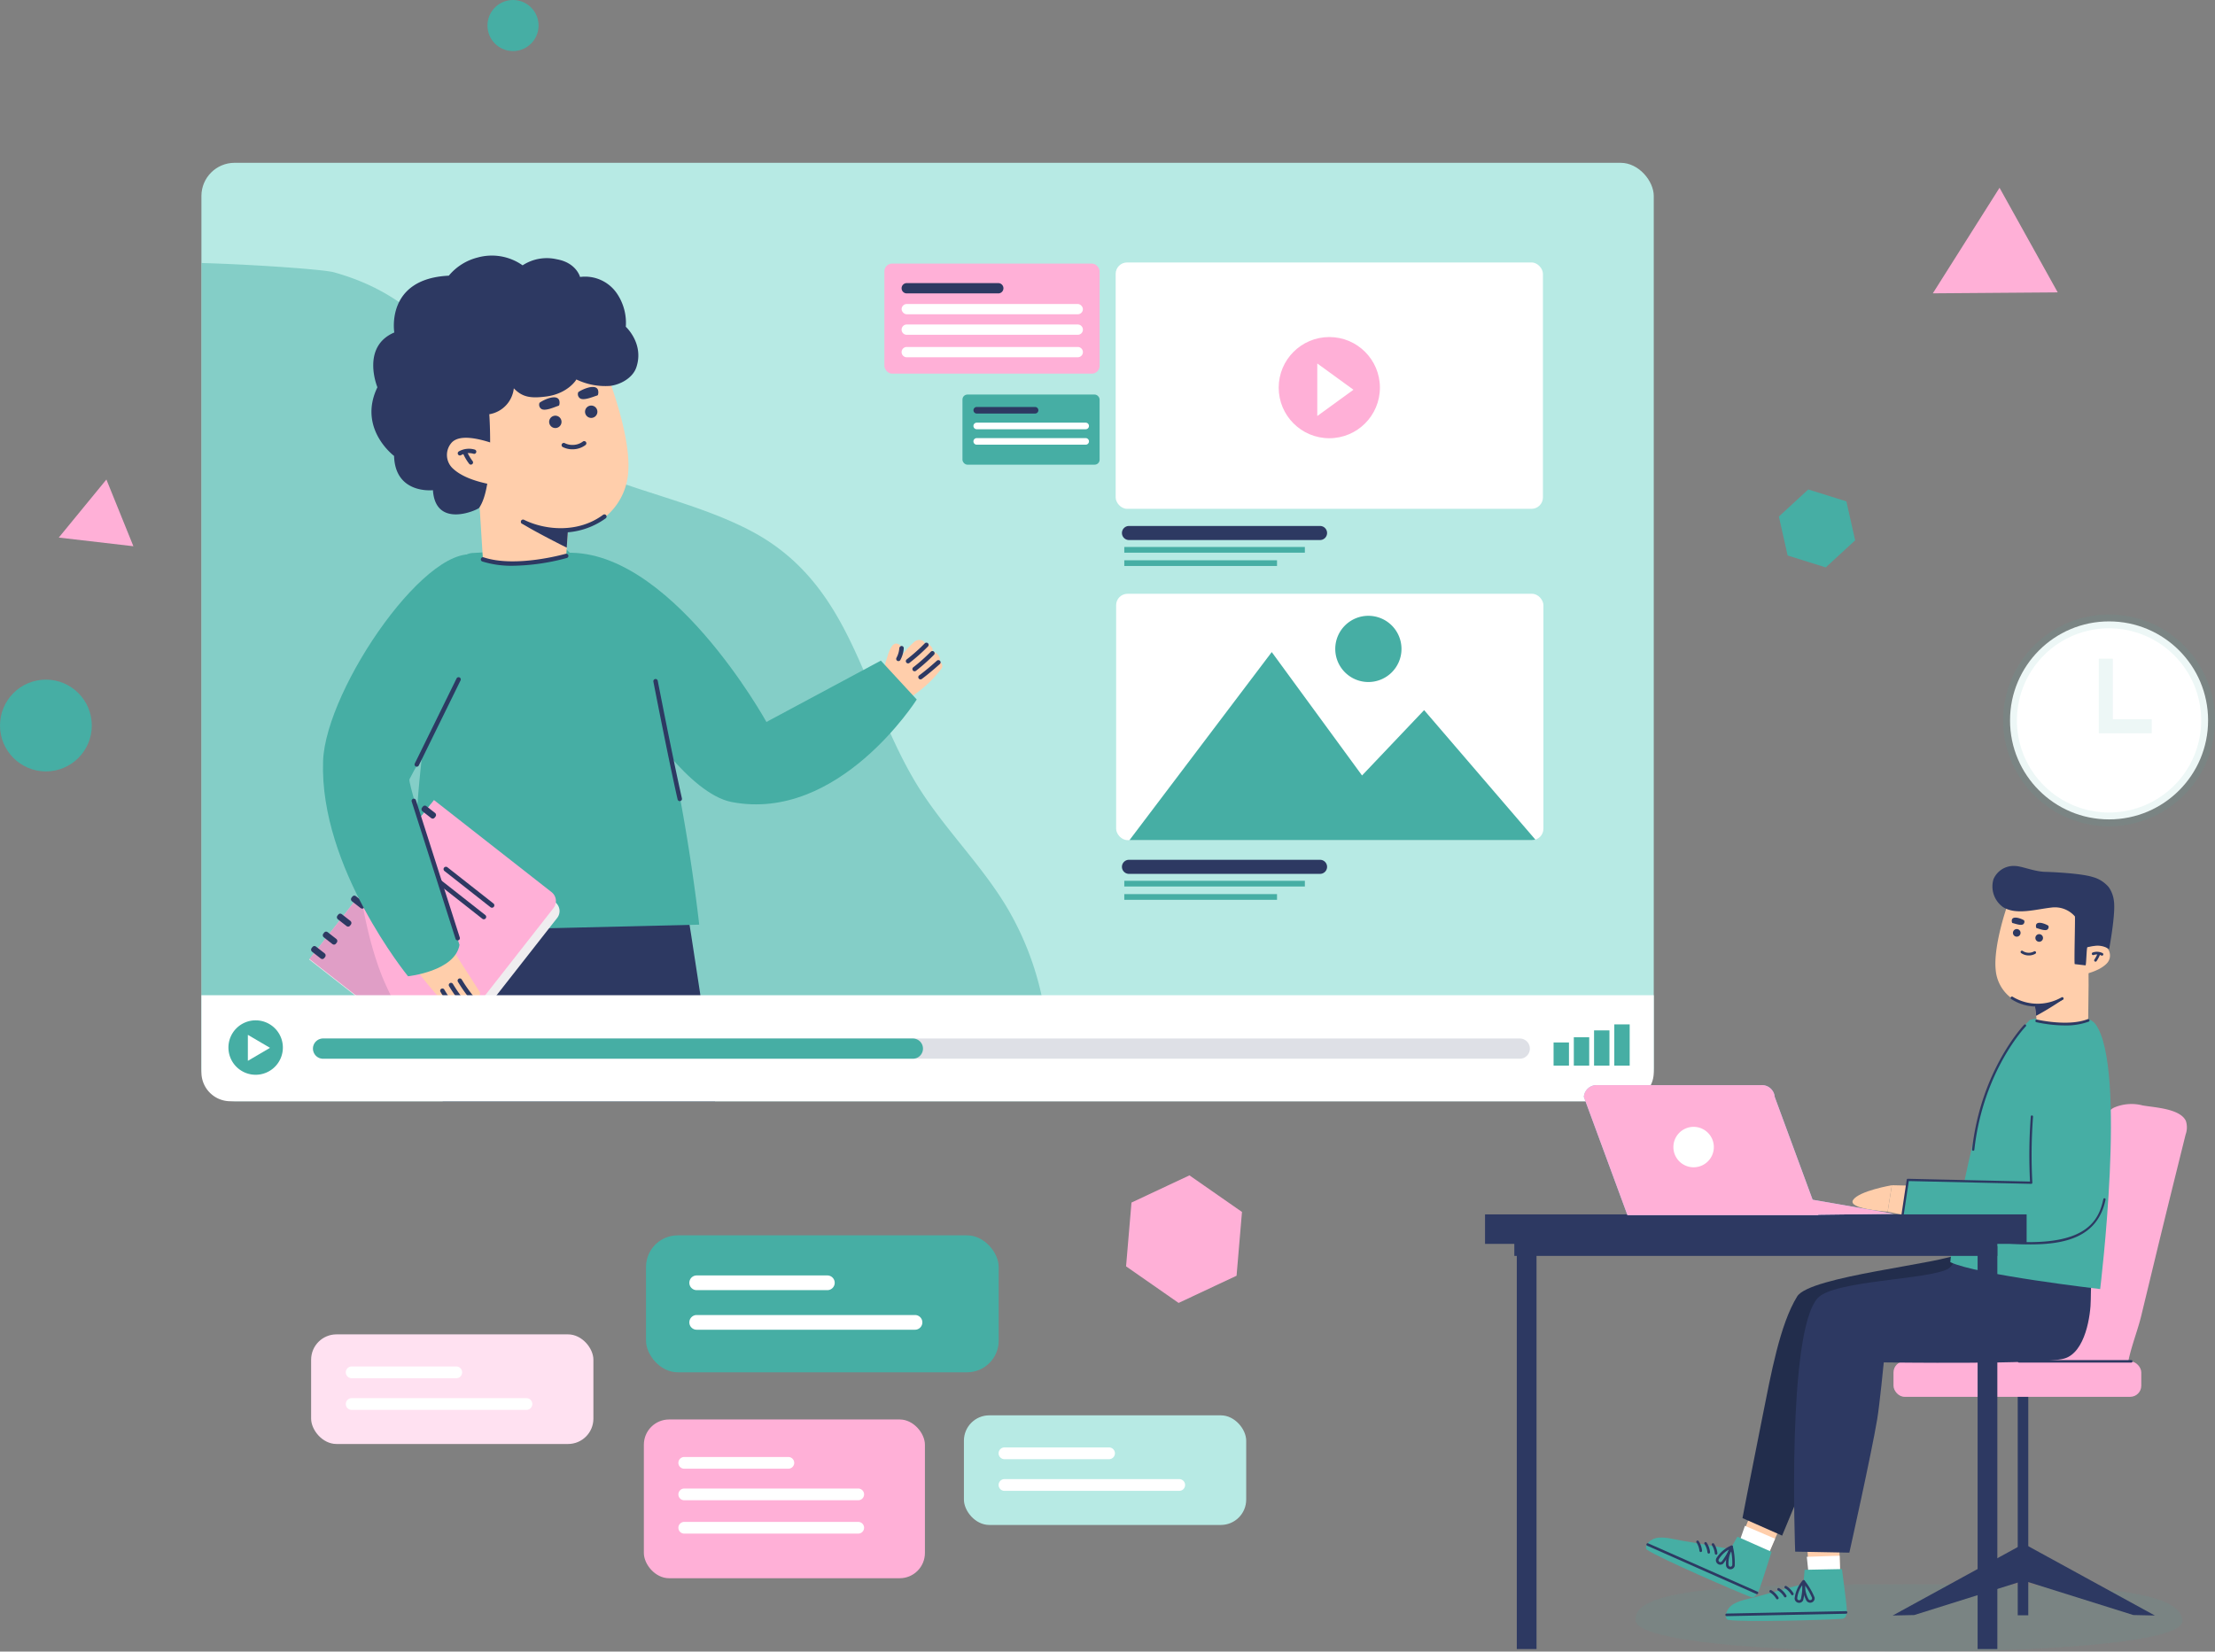 <svg xmlns="http://www.w3.org/2000/svg" xmlns:xlink="http://www.w3.org/1999/xlink" width="434.81" height="324.292" viewBox="0 0 434.81 324.292">
  <rect x="0" y="0" width="434.81" height="324.292" fill="#808080" stroke="none"/>
  <defs>
    <clipPath id="clip-path">
      <rect id="Rectangle_4038" data-name="Rectangle 4038" width="285.098" height="171.059" rx="6.278" transform="translate(285.098 171.059) rotate(180)" fill="none"/>
    </clipPath>
    <clipPath id="clip-path-2">
      <rect id="Rectangle_4050" data-name="Rectangle 4050" width="83.876" height="48.369" rx="2.237" fill="none"/>
    </clipPath>
  </defs>
  <g id="Group_6421" data-name="Group 6421" transform="translate(-1298.256 -51.535)">
    <g id="Group_6221" data-name="Group 6221" transform="translate(1359.33 294.094)">
      <g id="Group_6207" data-name="Group 6207" transform="translate(65.739)">
        <g id="Group_6204" data-name="Group 6204">
          <rect id="Rectangle_4024" data-name="Rectangle 4024" width="69.234" height="26.892" rx="6.219" fill="#46aea4"/>
        </g>
        <g id="Group_6205" data-name="Group 6205" transform="translate(8.506 7.872)">
          <path id="Path_10143" data-name="Path 10143" d="M1474.8,331.006H1449.15a1.444,1.444,0,0,1-1.443-1.443h0a1.443,1.443,0,0,1,1.443-1.443H1474.8a1.443,1.443,0,0,1,1.443,1.443h0A1.444,1.444,0,0,1,1474.8,331.006Z" transform="translate(-1447.707 -328.119)" fill="#fff"/>
        </g>
        <g id="Group_6206" data-name="Group 6206" transform="translate(8.506 15.643)">
          <path id="Path_10144" data-name="Path 10144" d="M1492.008,339.589H1449.15a1.443,1.443,0,0,1-1.443-1.443h0a1.444,1.444,0,0,1,1.443-1.443h42.857a1.444,1.444,0,0,1,1.443,1.443h0A1.443,1.443,0,0,1,1492.008,339.589Z" transform="translate(-1447.707 -336.702)" fill="#fff"/>
        </g>
      </g>
      <g id="Group_6211" data-name="Group 6211" transform="translate(128.145 35.34)">
        <g id="Group_6208" data-name="Group 6208">
          <rect id="Rectangle_4025" data-name="Rectangle 4025" width="55.413" height="21.523" rx="4.977" fill="#b7eae4"/>
        </g>
        <g id="Group_6209" data-name="Group 6209" transform="translate(6.809 6.3)">
          <path id="Path_10145" data-name="Path 10145" d="M1536.437,367.724H1515.91a1.155,1.155,0,0,1-1.155-1.155h0a1.156,1.156,0,0,1,1.155-1.155h20.526a1.156,1.156,0,0,1,1.155,1.155h0A1.155,1.155,0,0,1,1536.437,367.724Z" transform="translate(-1514.755 -365.413)" fill="#fff"/>
        </g>
        <g id="Group_6210" data-name="Group 6210" transform="translate(6.809 12.52)">
          <path id="Path_10146" data-name="Path 10146" d="M1550.211,374.594h-34.3a1.155,1.155,0,0,1-1.155-1.155h0a1.156,1.156,0,0,1,1.155-1.155h34.3a1.155,1.155,0,0,1,1.154,1.155h0A1.155,1.155,0,0,1,1550.211,374.594Z" transform="translate(-1514.755 -372.283)" fill="#fff"/>
        </g>
      </g>
      <g id="Group_6215" data-name="Group 6215" transform="translate(0 19.443)">
        <g id="Group_6212" data-name="Group 6212">
          <rect id="Rectangle_4026" data-name="Rectangle 4026" width="55.413" height="21.523" rx="4.977" fill="#ffe1f1"/>
        </g>
        <g id="Group_6213" data-name="Group 6213" transform="translate(6.808 6.3)">
          <path id="Path_10147" data-name="Path 10147" d="M1394.91,350.168h-20.527a1.155,1.155,0,0,1-1.155-1.155h0a1.155,1.155,0,0,1,1.155-1.155h20.527a1.155,1.155,0,0,1,1.155,1.155h0A1.156,1.156,0,0,1,1394.91,350.168Z" transform="translate(-1373.227 -347.857)" fill="#fff"/>
        </g>
        <g id="Group_6214" data-name="Group 6214" transform="translate(6.808 12.521)">
          <path id="Path_10148" data-name="Path 10148" d="M1408.683,357.038h-34.3a1.155,1.155,0,0,1-1.155-1.155h0a1.155,1.155,0,0,1,1.155-1.155h34.3a1.155,1.155,0,0,1,1.155,1.155h0A1.156,1.156,0,0,1,1408.683,357.038Z" transform="translate(-1373.227 -354.727)" fill="#fff"/>
        </g>
      </g>
      <g id="Group_6220" data-name="Group 6220" transform="translate(65.317 36.152)">
        <g id="Group_6216" data-name="Group 6216">
          <rect id="Rectangle_4027" data-name="Rectangle 4027" width="55.172" height="31.173" rx="4.956" fill="#ffb0d7"/>
        </g>
        <g id="Group_6217" data-name="Group 6217" transform="translate(6.778 7.368)">
          <path id="Path_10149" data-name="Path 10149" d="M1466.92,369.79h-20.438a1.15,1.15,0,0,1-1.151-1.15h0a1.15,1.15,0,0,1,1.151-1.15h20.438a1.15,1.15,0,0,1,1.15,1.15h0A1.15,1.15,0,0,1,1466.92,369.79Z" transform="translate(-1445.332 -367.49)" fill="#fff"/>
        </g>
        <g id="Group_6218" data-name="Group 6218" transform="translate(6.778 13.561)">
          <path id="Path_10150" data-name="Path 10150" d="M1480.634,376.63h-34.151a1.15,1.15,0,0,1-1.151-1.15h0a1.151,1.151,0,0,1,1.151-1.15h34.151a1.15,1.15,0,0,1,1.15,1.15h0A1.15,1.15,0,0,1,1480.634,376.63Z" transform="translate(-1445.332 -374.33)" fill="#fff"/>
        </g>
        <g id="Group_6219" data-name="Group 6219" transform="translate(6.778 20.112)">
          <path id="Path_10151" data-name="Path 10151" d="M1480.634,383.865h-34.151a1.151,1.151,0,0,1-1.151-1.15h0a1.15,1.15,0,0,1,1.151-1.15h34.151a1.15,1.15,0,0,1,1.15,1.15h0A1.15,1.15,0,0,1,1480.634,383.865Z" transform="translate(-1445.332 -381.565)" fill="#fff"/>
        </g>
      </g>
    </g>
    <g id="Group_6336" data-name="Group 6336" transform="translate(1337.795 83.502)">
      <g id="Group_6335" data-name="Group 6335" transform="translate(0 0)">
        <g id="Group_6222" data-name="Group 6222">
          <rect id="Rectangle_4028" data-name="Rectangle 4028" width="285.098" height="184.263" rx="6.516" fill="#b7eae4"/>
        </g>
        <g id="Group_6285" data-name="Group 6285" transform="translate(0 13.204)">
          <g id="Group_6284" data-name="Group 6284" clip-path="url(#clip-path)">
            <g id="Group_6224" data-name="Group 6224" transform="translate(-14.832 6.37)" opacity="0.45">
              <g id="Group_6223" data-name="Group 6223">
                <path id="Path_10152" data-name="Path 10152" d="M1325.544,109.413c-.1-2.244,37.561.052,40.814.959,16.632,4.638,22.444,15.069,32.838,27.165,12.347,14.369,33.129,15.242,49.036,23.616,19.9,10.475,21.68,31.393,32.166,49.1,5.124,8.651,12.546,15.749,17.8,24.324a58.434,58.434,0,0,1,6.766,44.17l-171.8-.622S1325.551,109.557,1325.544,109.413Z" transform="translate(-1325.544 -108.459)" fill="#46aea4"/>
              </g>
            </g>
            <g id="Group_6283" data-name="Group 6283" transform="translate(21.162 5.036)">
              <g id="Group_6282" data-name="Group 6282">
                <g id="Group_6225" data-name="Group 6225" transform="translate(25.486 115.357)">
                  <path id="Path_10153" data-name="Path 10153" d="M1395.857,234.705l44.142-.316s9.164,53.572,9.646,72.344l-52.614,1.315s-3.137-23.281-3.508-29.814C1392.932,267.8,1395.857,234.705,1395.857,234.705Z" transform="translate(-1393.444 -234.389)" fill="#2d3962"/>
                </g>
                <g id="Group_6226" data-name="Group 6226" transform="translate(20.646 57.284)">
                  <path id="Path_10154" data-name="Path 10154" d="M1397.018,173.153c-2.685,7.531-10.431,41.41-8.657,72.489l55.649-1.326s-3.507-32.341-10.993-53.574c-3.331-9.447-13.513-18.324-15.431-20.491l-18.017,1.087A2.835,2.835,0,0,0,1397.018,173.153Z" transform="translate(-1388.099 -170.251)" fill="#46aea4"/>
                </g>
                <g id="Group_6240" data-name="Group 6240" transform="translate(49.588 58.323)">
                  <g id="Group_6238" data-name="Group 6238" transform="translate(62.584 17.12)">
                    <g id="Group_6237" data-name="Group 6237">
                      <g id="Group_6228" data-name="Group 6228">
                        <g id="Group_6227" data-name="Group 6227">
                          <path id="Path_10155" data-name="Path 10155" d="M1490.627,198.615c-1.013-1.456-2.888-.789.469-3.185,1.766-1.26,3.178-3.446,4.565-4.633a1.6,1.6,0,0,1,1.64-.406.948.948,0,0,1,.581.707c.7-.3,1.284.58,1.4.771a1.011,1.011,0,0,1,.033.813s.586-.173,1.169.592c.352.463.416.817.213,1.17,0,0,.932.7.445,1.458a22.7,22.7,0,0,1-5.6,5.314c-2.347,1.69-2.677.56-3.65-.838Z" transform="translate(-1489.183 -190.308)" fill="#ffceab"/>
                        </g>
                      </g>
                      <g id="Group_6230" data-name="Group 6230" transform="translate(7.391 3.955)">
                        <g id="Group_6229" data-name="Group 6229">
                          <path id="Path_10156" data-name="Path 10156" d="M1497.783,198.466a.437.437,0,0,1-.259-.789c1.618-1.192,3.462-2.87,3.481-2.887a.437.437,0,0,1,.6.634c-.015.014-1.913,1.739-3.564,2.955A.432.432,0,0,1,1497.783,198.466Z" transform="translate(-1497.347 -194.676)" fill="#2d3962"/>
                        </g>
                      </g>
                      <g id="Group_6232" data-name="Group 6232" transform="translate(6.234 2.159)">
                        <g id="Group_6231" data-name="Group 6231">
                          <path id="Path_10157" data-name="Path 10157" d="M1496.505,196.689a.437.437,0,0,1-.259-.789,35.4,35.4,0,0,0,3.456-3.075.436.436,0,0,1,.629.6,36,36,0,0,1-3.567,3.173A.434.434,0,0,1,1496.505,196.689Z" transform="translate(-1496.069 -192.692)" fill="#2d3962"/>
                        </g>
                      </g>
                      <g id="Group_6234" data-name="Group 6234" transform="translate(4.948 0.537)">
                        <g id="Group_6233" data-name="Group 6233">
                          <path id="Path_10158" data-name="Path 10158" d="M1495.085,194.968a.436.436,0,0,1-.259-.788,35.366,35.366,0,0,0,3.539-3.146.443.443,0,0,1,.612-.022.431.431,0,0,1,.042.6l-.027.029a36.084,36.084,0,0,1-3.647,3.241A.437.437,0,0,1,1495.085,194.968Z" transform="translate(-1494.649 -190.901)" fill="#2d3962"/>
                        </g>
                      </g>
                      <g id="Group_6235" data-name="Group 6235" transform="translate(0.742 0.71)">
                        <path id="Path_10159" data-name="Path 10159" d="M1492.505,191.118c-.995-.257-1.631,1.462-2.051,2.984a5.942,5.942,0,0,0-.427,2.164c.178.749,2.49-1.152,2.49-1.152S1494.5,191.635,1492.505,191.118Z" transform="translate(-1490.002 -191.093)" fill="#ffceab"/>
                      </g>
                      <g id="Group_6236" data-name="Group 6236" transform="translate(3.052 1.183)">
                        <path id="Path_10160" data-name="Path 10160" d="M1492.991,194.59a.436.436,0,0,1-.382-.648,4.742,4.742,0,0,0,.56-1.893.486.486,0,0,1,.44-.434.438.438,0,0,1,.434.44,5.6,5.6,0,0,1-.67,2.312A.436.436,0,0,1,1492.991,194.59Z" transform="translate(-1492.554 -191.615)" fill="#2d3962"/>
                      </g>
                    </g>
                  </g>
                  <g id="Group_6239" data-name="Group 6239">
                    <path id="Path_10161" data-name="Path 10161" d="M1420.064,171.466c20.875-1.791,40.165,33.159,40.165,33.159l22.458-12.044,7.048,7.635s-15.289,24.183-36.326,20.13c-8.4-1.62-17.892-16.659-17.892-16.659" transform="translate(-1420.064 -171.399)" fill="#46aea4"/>
                  </g>
                </g>
                <g id="Group_6241" data-name="Group 6241" transform="translate(67.554 83.112)">
                  <path id="Path_10162" data-name="Path 10162" d="M1445.09,222.758a.436.436,0,0,1-.425-.34c-1.777-7.819-4.723-22.967-4.752-23.119a.436.436,0,1,1,.856-.167c.03.152,2.973,15.286,4.746,23.092a.437.437,0,0,1-.329.522A.45.45,0,0,1,1445.09,222.758Z" transform="translate(-1439.906 -198.777)" fill="#2d3962"/>
                </g>
                <g id="Group_6265" data-name="Group 6265" transform="translate(0 58.631)">
                  <g id="Group_6256" data-name="Group 6256" transform="translate(0 48.248)">
                    <g id="Group_6242" data-name="Group 6242" transform="translate(0 0.903)">
                      <path id="Path_10163" data-name="Path 10163" d="M1389.117,226.023l-23.82,30.412,24.444,19.146a2.191,2.191,0,0,0,3.08-.311L1414,248.234a2.189,2.189,0,0,0-.437-3.065Z" transform="translate(-1365.297 -226.023)" fill="#efedef"/>
                    </g>
                    <g id="Group_6243" data-name="Group 6243" transform="translate(0.041)">
                      <path id="Path_10164" data-name="Path 10164" d="M1389.788,225.026l-24.446,31.212,23.081,18.078a2.234,2.234,0,0,0,3.136-.381l21.692-27.695a2.233,2.233,0,0,0-.381-3.136Z" transform="translate(-1365.342 -225.026)" fill="#ffb0d7"/>
                    </g>
                    <g id="Group_6244" data-name="Group 6244" transform="translate(0.041 18.334)" opacity="0.15">
                      <path id="Path_10165" data-name="Path 10165" d="M1388.423,276.23l-23.081-18.078,10.087-12.877s1.4,10.662,5.225,18.663A54.039,54.039,0,0,0,1388.423,276.23Z" transform="translate(-1365.342 -245.275)" fill="#2d3962"/>
                    </g>
                    <g id="Group_6245" data-name="Group 6245" transform="translate(21.834 0.899)">
                      <rect id="Rectangle_4029" data-name="Rectangle 4029" width="3.16" height="1.264" rx="0.476" transform="translate(0.779 0) rotate(38.07)" fill="#2d3962"/>
                    </g>
                    <g id="Group_6246" data-name="Group 6246" transform="translate(19.066 4.433)">
                      <rect id="Rectangle_4030" data-name="Rectangle 4030" width="3.16" height="1.264" rx="0.476" transform="translate(0.779 0) rotate(38.069)" fill="#2d3962"/>
                    </g>
                    <g id="Group_6247" data-name="Group 6247" transform="translate(16.297 7.968)">
                      <rect id="Rectangle_4031" data-name="Rectangle 4031" width="3.16" height="1.264" rx="0.476" transform="matrix(0.787, 0.617, -0.617, 0.787, 0.779, 0)" fill="#2d3962"/>
                    </g>
                    <g id="Group_6248" data-name="Group 6248" transform="translate(13.529 11.502)">
                      <rect id="Rectangle_4032" data-name="Rectangle 4032" width="3.16" height="1.264" rx="0.476" transform="translate(0.779 0) rotate(38.069)" fill="#2d3962"/>
                    </g>
                    <g id="Group_6249" data-name="Group 6249" transform="translate(10.761 15.037)">
                      <rect id="Rectangle_4033" data-name="Rectangle 4033" width="3.16" height="1.264" rx="0.476" transform="translate(0.779 0) rotate(38.07)" fill="#2d3962"/>
                    </g>
                    <g id="Group_6250" data-name="Group 6250" transform="translate(7.992 18.572)">
                      <rect id="Rectangle_4034" data-name="Rectangle 4034" width="3.16" height="1.264" rx="0.476" transform="matrix(0.787, 0.617, -0.617, 0.787, 0.779, 0)" fill="#2d3962"/>
                    </g>
                    <g id="Group_6251" data-name="Group 6251" transform="translate(5.224 22.106)">
                      <rect id="Rectangle_4035" data-name="Rectangle 4035" width="3.16" height="1.264" rx="0.476" transform="translate(0.779 0) rotate(38.069)" fill="#2d3962"/>
                    </g>
                    <g id="Group_6252" data-name="Group 6252" transform="translate(2.455 25.641)">
                      <rect id="Rectangle_4036" data-name="Rectangle 4036" width="3.16" height="1.264" rx="0.476" transform="translate(0.779 0) rotate(38.072)" fill="#2d3962"/>
                    </g>
                    <g id="Group_6253" data-name="Group 6253" transform="translate(0.16 28.472)">
                      <rect id="Rectangle_4037" data-name="Rectangle 4037" width="3.16" height="1.264" rx="0.476" transform="translate(0.779 0) rotate(38.069)" fill="#2d3962"/>
                    </g>
                    <g id="Group_6254" data-name="Group 6254" transform="translate(26.377 13.109)">
                      <path id="Path_10166" data-name="Path 10166" d="M1403.922,247.537a.466.466,0,0,1-.289-.1l-9.026-7.1a.468.468,0,1,1,.578-.736l9.026,7.1a.468.468,0,0,1-.289.836Z" transform="translate(-1394.428 -239.504)" fill="#2d3962"/>
                    </g>
                    <g id="Group_6255" data-name="Group 6255" transform="translate(24.78 15.38)">
                      <path id="Path_10167" data-name="Path 10167" d="M1402.158,250.045a.465.465,0,0,1-.288-.1l-9.027-7.1a.468.468,0,0,1,.578-.736l9.026,7.1a.468.468,0,0,1-.29.836Z" transform="translate(-1392.665 -242.012)" fill="#2d3962"/>
                    </g>
                  </g>
                  <g id="Group_6261" data-name="Group 6261" transform="translate(19.275 76.352)">
                    <g id="Group_6257" data-name="Group 6257">
                      <path id="Path_10168" data-name="Path 10168" d="M1394.741,256.065c1.921,3.23,3.442,5.513,4.286,6.826.562.873,1.087,1.714,1.729,2.688.441.667-.8,1.9-1.51,1.128l-.179-.192c.255.784-.654,1.084-.849,1.134a1.126,1.126,0,0,1-.805-.222.9.9,0,0,1-.658.966.975.975,0,0,1-1.169-.156,1.04,1.04,0,0,1-1.466-.017,116.424,116.424,0,0,1-7.535-9.2Z" transform="translate(-1386.585 -256.065)" fill="#ffceab"/>
                    </g>
                    <g id="Group_6258" data-name="Group 6258" transform="translate(6.441 8.915)">
                      <path id="Path_10169" data-name="Path 10169" d="M1396.09,269.66a.438.438,0,0,1-.341-.164,24.9,24.9,0,0,1-1.993-2.935.437.437,0,1,1,.76-.43,24.537,24.537,0,0,0,1.914,2.82.437.437,0,0,1-.34.71Z" transform="translate(-1393.699 -265.911)" fill="#2d3962"/>
                    </g>
                    <g id="Group_6259" data-name="Group 6259" transform="translate(8.123 7.789)">
                      <path id="Path_10170" data-name="Path 10170" d="M1398.3,268.84a.435.435,0,0,1-.339-.161,29.271,29.271,0,0,1-2.353-3.361.436.436,0,1,1,.76-.43,28.845,28.845,0,0,0,2.271,3.239.438.438,0,0,1-.339.713Z" transform="translate(-1395.556 -264.667)" fill="#2d3962"/>
                    </g>
                    <g id="Group_6260" data-name="Group 6260" transform="translate(9.854 6.924)">
                      <path id="Path_10171" data-name="Path 10171" d="M1400.217,267.884a.439.439,0,0,1-.34-.161,29.663,29.663,0,0,1-2.353-3.361.436.436,0,0,1,.76-.43,29.108,29.108,0,0,0,2.271,3.239.437.437,0,0,1-.338.714Z" transform="translate(-1397.468 -263.712)" fill="#2d3962"/>
                    </g>
                  </g>
                  <g id="Group_6262" data-name="Group 6262" transform="translate(2.697)">
                    <path id="Path_10172" data-name="Path 10172" d="M1368.3,212.343c.508-14.412,21.356-44.529,30.8-40.178,10.9,5.022-10.026,36.034-13.85,43.754-.434.875,9.827,32.511,9.827,32.511-.883,5.183-10.1,6.159-10.1,6.159S1367.562,233.269,1368.3,212.343Z" transform="translate(-1368.276 -171.739)" fill="#46aea4"/>
                  </g>
                  <g id="Group_6263" data-name="Group 6263" transform="translate(20.68 24.115)">
                    <path id="Path_10173" data-name="Path 10173" d="M1388.573,215.959a.444.444,0,0,1-.192-.044.437.437,0,0,1-.2-.585l8.205-16.714a.437.437,0,0,1,.784.385l-8.205,16.714A.437.437,0,0,1,1388.573,215.959Z" transform="translate(-1388.136 -198.372)" fill="#2d3962"/>
                  </g>
                  <g id="Group_6264" data-name="Group 6264" transform="translate(20.106 47.993)">
                    <path id="Path_10174" data-name="Path 10174" d="M1396.537,252.554a.437.437,0,0,1-.417-.3l-8.6-26.936a.437.437,0,1,1,.832-.265l8.6,26.936a.436.436,0,0,1-.283.549A.453.453,0,0,1,1396.537,252.554Z" transform="translate(-1387.503 -224.744)" fill="#2d3962"/>
                  </g>
                </g>
                <g id="Group_6281" data-name="Group 6281" transform="translate(12.212)">
                  <g id="Group_6279" data-name="Group 6279">
                    <g id="Group_6266" data-name="Group 6266" transform="translate(20.066 16.368)">
                      <path id="Path_10175" data-name="Path 10175" d="M1426.95,131.457s4.755,11.859,4.363,19.268a12.461,12.461,0,0,1-11.865,12.092l-.333,4.821s-8.177,2.639-16.351.685l-.692-11.021-1.125-23.342,2.745-4.765,20.606-4.131Z" transform="translate(-1400.946 -125.063)" fill="#ffceab"/>
                    </g>
                    <g id="Group_6267" data-name="Group 6267" transform="translate(34.889 31.414)">
                      <path id="Path_10176" data-name="Path 10176" d="M1417.37,143.248a1.213,1.213,0,1,0,.8-1.515A1.214,1.214,0,0,0,1417.37,143.248Z" transform="translate(-1417.317 -141.68)" fill="#2d3962"/>
                    </g>
                    <g id="Group_6268" data-name="Group 6268" transform="translate(41.933 29.427)">
                      <path id="Path_10177" data-name="Path 10177" d="M1425.151,141.054a1.212,1.212,0,1,0,.8-1.515A1.212,1.212,0,0,0,1425.151,141.054Z" transform="translate(-1425.097 -139.486)" fill="#2d3962"/>
                    </g>
                    <g id="Group_6269" data-name="Group 6269" transform="translate(37.331 36.408)">
                      <path id="Path_10178" data-name="Path 10178" d="M1422.134,148.8a4.108,4.108,0,0,1-1.889-.443.428.428,0,1,1,.395-.761,3.356,3.356,0,0,0,1.742.339,3.306,3.306,0,0,0,1.8-.652.428.428,0,1,1,.528.675,4.165,4.165,0,0,1-2.273.832C1422.336,148.8,1422.235,148.8,1422.134,148.8Z" transform="translate(-1420.014 -147.196)" fill="#2d3962"/>
                    </g>
                    <g id="Group_6270" data-name="Group 6270" transform="translate(29.408 52.12)">
                      <path id="Path_10179" data-name="Path 10179" d="M1411.264,164.867c.872.813,8.62,4.761,8.934,4.874,0,0,.257-3.876.245-3.39,0,.2-1.628.382-3.69-.1a32.743,32.743,0,0,1-4.976-1.7Z" transform="translate(-1411.264 -164.548)" fill="#2d3962"/>
                    </g>
                    <g id="Group_6271" data-name="Group 6271" transform="translate(29.329 50.793)">
                      <path id="Path_10180" data-name="Path 10180" d="M1419,166.646a17.381,17.381,0,0,1-7.586-1.737.428.428,0,0,1,.38-.767c4.244,2.1,10.691,2.616,15.531-.976a.428.428,0,0,1,.51.688A14.69,14.69,0,0,1,1419,166.646Z" transform="translate(-1411.176 -163.083)" fill="#2d3962"/>
                    </g>
                    <g id="Group_6272" data-name="Group 6272" transform="translate(32.926 27.807)">
                      <path id="Path_10181" data-name="Path 10181" d="M1418.7,137.83c-.923-.5-2.94.514-3.48.944a1,1,0,0,0,.321,1.173c.725.554,2.613-.341,3.337-.571a.393.393,0,0,0,.163-.082.372.372,0,0,0,.079-.207,1.562,1.562,0,0,0-.049-.84A.808.808,0,0,0,1418.7,137.83Z" transform="translate(-1415.15 -137.696)" fill="#2d3962"/>
                    </g>
                    <g id="Group_6273" data-name="Group 6273" transform="translate(40.524 25.771)">
                      <path id="Path_10182" data-name="Path 10182" d="M1427.12,135.594c-.913-.513-2.95.455-3.5.874a1,1,0,0,0,.3,1.179c.714.569,2.62-.289,3.348-.5a.37.37,0,0,0,.165-.08.362.362,0,0,0,.084-.206,1.568,1.568,0,0,0-.032-.841A.811.811,0,0,0,1427.12,135.594Z" transform="translate(-1423.541 -135.447)" fill="#2d3962"/>
                    </g>
                    <g id="Group_6274" data-name="Group 6274">
                      <path id="Path_10183" data-name="Path 10183" d="M1428.72,120.938s3.646,3.321,2.061,7.981c-.706,2.076-3.107,3.374-5.12,3.627a13.076,13.076,0,0,1-6.657-1.268c.057.019-1.642,2.8-5.932,3.356-2.931.378-4.636.179-6.336-1.61a5.788,5.788,0,0,1-4.814,5.089s1.015,14.139-2,18.384c-.271.382-8.559,4.188-9.064-3.474,0,0-7.41.859-7.628-6.726,0,0-7.188-5.356-3.271-13.482,0,0-3.289-7.936,3.316-10.758,0,0-1.805-10.563,10.7-11.151a10.74,10.74,0,0,1,5.62-3.555,10.466,10.466,0,0,1,8.865,1.524,8.684,8.684,0,0,1,6.691-1.192c3.875.674,4.586,3.478,4.586,3.478a7.563,7.563,0,0,1,7.234,3.232A10.283,10.283,0,0,1,1428.72,120.938Z" transform="translate(-1378.785 -106.985)" fill="#2d3962"/>
                    </g>
                    <g id="Group_6278" data-name="Group 6278" transform="translate(14.819 35.749)">
                      <g id="Group_6275" data-name="Group 6275">
                        <path id="Path_10184" data-name="Path 10184" d="M1403.975,147.484c-2.1-.665-6.058-1.823-7.8-.162a3.624,3.624,0,0,0,.237,5.262c2.53,2.309,7.053,2.967,8.4,3.255" transform="translate(-1395.152 -146.468)" fill="#ffceab"/>
                      </g>
                      <g id="Group_6276" data-name="Group 6276" transform="translate(2.122 2.158)">
                        <path id="Path_10185" data-name="Path 10185" d="M1397.924,150.171a.429.429,0,0,1-.195-.81,4.016,4.016,0,0,1,3.142-.337.428.428,0,0,1-.312.8h0a3.172,3.172,0,0,0-2.44.3A.428.428,0,0,1,1397.924,150.171Z" transform="translate(-1397.496 -148.851)" fill="#2d3962"/>
                      </g>
                      <g id="Group_6277" data-name="Group 6277" transform="translate(3.19 2.615)">
                        <path id="Path_10186" data-name="Path 10186" d="M1400.191,152.018a.429.429,0,0,1-.327-.151,9.636,9.636,0,0,1-1.146-1.9.428.428,0,0,1,.771-.372,9.131,9.131,0,0,0,1.03,1.717.428.428,0,0,1-.328.7Z" transform="translate(-1398.675 -149.356)" fill="#2d3962"/>
                      </g>
                    </g>
                  </g>
                  <g id="Group_6280" data-name="Group 6280" transform="translate(21.454 58.514)">
                    <path id="Path_10187" data-name="Path 10187" d="M1408.81,173.977a19.309,19.309,0,0,1-6.037-.847.429.429,0,0,1,.272-.813c6.315,2.113,16-.662,16.1-.689a.428.428,0,0,1,.24.822A42.513,42.513,0,0,1,1408.81,173.977Z" transform="translate(-1402.479 -171.61)" fill="#2d3962"/>
                  </g>
                </g>
              </g>
            </g>
          </g>
        </g>
        <g id="Group_6298" data-name="Group 6298" transform="translate(0 163.44)">
          <g id="Group_6286" data-name="Group 6286" transform="translate(0 0)">
            <path id="Path_10188" data-name="Path 10188" d="M1341.925,267.349v15.138a5.684,5.684,0,0,0,5.684,5.684h273.729a5.684,5.684,0,0,0,5.684-5.684V267.349Z" transform="translate(-1341.925 -267.349)" fill="#fff"/>
          </g>
          <g id="Group_6289" data-name="Group 6289" transform="translate(21.907 8.504)">
            <g id="Group_6287" data-name="Group 6287" opacity="0.16">
              <path id="Path_10189" data-name="Path 10189" d="M1603.012,280.708H1368.1a1.983,1.983,0,0,1-1.984-1.983h0a1.984,1.984,0,0,1,1.984-1.984h234.908a1.984,1.984,0,0,1,1.984,1.984h0A1.983,1.983,0,0,1,1603.012,280.708Z" transform="translate(-1366.12 -276.741)" fill="#2d3962"/>
            </g>
            <g id="Group_6288" data-name="Group 6288">
              <path id="Path_10190" data-name="Path 10190" d="M1483.878,280.708H1368.1a1.983,1.983,0,0,1-1.984-1.983h0a1.984,1.984,0,0,1,1.984-1.984h115.774a1.984,1.984,0,0,1,1.984,1.984h0A1.983,1.983,0,0,1,1483.878,280.708Z" transform="translate(-1366.12 -276.741)" fill="#46aea4"/>
            </g>
          </g>
          <g id="Group_6292" data-name="Group 6292" transform="translate(5.301 4.936)">
            <g id="Group_6290" data-name="Group 6290">
              <path id="Path_10191" data-name="Path 10191" d="M1358.467,278.145a5.343,5.343,0,1,1-5.343-5.344A5.343,5.343,0,0,1,1358.467,278.145Z" transform="translate(-1347.78 -272.801)" fill="#46aea4"/>
            </g>
            <g id="Group_6291" data-name="Group 6291" transform="translate(3.816 2.847)">
              <path id="Path_10192" data-name="Path 10192" d="M1351.994,275.945l4.347,2.551-4.347,2.551Z" transform="translate(-1351.994 -275.945)" fill="#fff"/>
            </g>
          </g>
          <g id="Group_6297" data-name="Group 6297" transform="translate(265.432 5.731)">
            <g id="Group_6293" data-name="Group 6293" transform="translate(3.973 2.526)">
              <rect id="Rectangle_4039" data-name="Rectangle 4039" width="3.021" height="5.567" fill="#46aea4"/>
            </g>
            <g id="Group_6294" data-name="Group 6294" transform="translate(0 3.547)">
              <rect id="Rectangle_4040" data-name="Rectangle 4040" width="3.021" height="4.546" fill="#46aea4"/>
            </g>
            <g id="Group_6295" data-name="Group 6295" transform="translate(7.946 1.177)">
              <rect id="Rectangle_4041" data-name="Rectangle 4041" width="3.021" height="6.916" fill="#46aea4"/>
            </g>
            <g id="Group_6296" data-name="Group 6296" transform="translate(11.919)">
              <rect id="Rectangle_4042" data-name="Rectangle 4042" width="3.021" height="8.093" fill="#46aea4"/>
            </g>
          </g>
        </g>
        <g id="Group_6307" data-name="Group 6307" transform="translate(179.469 19.568)">
          <g id="Group_6299" data-name="Group 6299">
            <rect id="Rectangle_4043" data-name="Rectangle 4043" width="83.876" height="48.369" rx="2.237" fill="#fff"/>
          </g>
          <g id="Group_6302" data-name="Group 6302" transform="translate(32.004 14.643)">
            <g id="Group_6300" data-name="Group 6300">
              <circle id="Ellipse_590" data-name="Ellipse 590" cx="9.934" cy="9.934" r="9.934" fill="#ffb0d7"/>
            </g>
            <g id="Group_6301" data-name="Group 6301" transform="translate(7.573 5.19)">
              <path id="Path_10193" data-name="Path 10193" d="M1583.846,140.672l7.1-5.158-7.1-5.158Z" transform="translate(-1583.846 -130.357)" fill="#fff"/>
            </g>
          </g>
          <g id="Group_6306" data-name="Group 6306" transform="translate(1.233 51.739)">
            <g id="Group_6303" data-name="Group 6303">
              <path id="Path_10194" data-name="Path 10194" d="M1580.383,168.355h-37.505a1.38,1.38,0,0,1-1.381-1.38h0a1.381,1.381,0,0,1,1.381-1.381h37.505a1.381,1.381,0,0,1,1.381,1.381h0A1.38,1.38,0,0,1,1580.383,168.355Z" transform="translate(-1541.497 -165.594)" fill="#2d3962"/>
            </g>
            <g id="Group_6304" data-name="Group 6304" transform="translate(0.459 4.124)">
              <rect id="Rectangle_4044" data-name="Rectangle 4044" width="35.448" height="1.119" fill="#46aea4"/>
            </g>
            <g id="Group_6305" data-name="Group 6305" transform="translate(0.459 6.736)">
              <rect id="Rectangle_4045" data-name="Rectangle 4045" width="29.981" height="1.119" fill="#46aea4"/>
            </g>
          </g>
        </g>
        <g id="Group_6314" data-name="Group 6314" transform="translate(134.067 19.789)">
          <g id="Group_6308" data-name="Group 6308">
            <rect id="Rectangle_4046" data-name="Rectangle 4046" width="42.251" height="21.606" rx="1.524" fill="#ffb0d7"/>
          </g>
          <g id="Group_6313" data-name="Group 6313" transform="translate(3.381 3.83)">
            <g id="Group_6309" data-name="Group 6309">
              <path id="Path_10195" data-name="Path 10195" d="M1512.706,114.95h-17.968a1.011,1.011,0,0,1-1.011-1.011h0a1.011,1.011,0,0,1,1.011-1.011h17.968a1.011,1.011,0,0,1,1.011,1.011h0A1.011,1.011,0,0,1,1512.706,114.95Z" transform="translate(-1493.727 -112.927)" fill="#2d3962"/>
            </g>
            <g id="Group_6310" data-name="Group 6310" transform="translate(0 4.102)">
              <rect id="Rectangle_4047" data-name="Rectangle 4047" width="35.59" height="2.022" rx="1.011" fill="#fff"/>
            </g>
            <g id="Group_6311" data-name="Group 6311" transform="translate(0 8.129)">
              <path id="Path_10196" data-name="Path 10196" d="M1528.306,123.927h-33.568a1.011,1.011,0,0,1-1.011-1.01h0a1.011,1.011,0,0,1,1.011-1.011h33.568a1.011,1.011,0,0,1,1.011,1.011h0A1.011,1.011,0,0,1,1528.306,123.927Z" transform="translate(-1493.727 -121.905)" fill="#fff"/>
            </g>
            <g id="Group_6312" data-name="Group 6312" transform="translate(0 12.542)">
              <path id="Path_10197" data-name="Path 10197" d="M1528.306,128.8h-33.568a1.011,1.011,0,0,1-1.011-1.011h0a1.011,1.011,0,0,1,1.011-1.011h33.568a1.011,1.011,0,0,1,1.011,1.011h0A1.011,1.011,0,0,1,1528.306,128.8Z" transform="translate(-1493.727 -126.779)" fill="#fff"/>
            </g>
          </g>
        </g>
        <g id="Group_6320" data-name="Group 6320" transform="translate(149.396 45.503)">
          <g id="Group_6315" data-name="Group 6315">
            <rect id="Rectangle_4048" data-name="Rectangle 4048" width="26.922" height="13.767" rx="0.971" fill="#46aea4"/>
          </g>
          <g id="Group_6319" data-name="Group 6319" transform="translate(2.154 2.441)">
            <g id="Group_6316" data-name="Group 6316">
              <path id="Path_10198" data-name="Path 10198" d="M1521.4,141.08h-11.448a.645.645,0,0,1-.645-.645h0a.644.644,0,0,1,.645-.644H1521.4a.644.644,0,0,1,.645.644h0A.645.645,0,0,1,1521.4,141.08Z" transform="translate(-1509.302 -139.792)" fill="#2d3962"/>
            </g>
            <g id="Group_6317" data-name="Group 6317" transform="translate(0 3.08)">
              <path id="Path_10199" data-name="Path 10199" d="M1531.336,144.482h-21.389a.644.644,0,0,1-.645-.644h0a.645.645,0,0,1,.645-.645h21.389a.644.644,0,0,1,.644.645h0A.644.644,0,0,1,1531.336,144.482Z" transform="translate(-1509.302 -143.194)" fill="#fff"/>
            </g>
            <g id="Group_6318" data-name="Group 6318" transform="translate(0 6.113)">
              <path id="Path_10200" data-name="Path 10200" d="M1531.336,147.831h-21.389a.644.644,0,0,1-.645-.644h0a.645.645,0,0,1,.645-.645h21.389a.644.644,0,0,1,.644.645h0A.644.644,0,0,1,1531.336,147.831Z" transform="translate(-1509.302 -146.543)" fill="#fff"/>
            </g>
          </g>
        </g>
        <g id="Group_6334" data-name="Group 6334" transform="translate(179.561 84.621)">
          <g id="Group_6329" data-name="Group 6329">
            <g id="Group_6321" data-name="Group 6321">
              <rect id="Rectangle_4049" data-name="Rectangle 4049" width="83.876" height="48.369" rx="2.237" fill="#fff"/>
            </g>
            <g id="Group_6328" data-name="Group 6328">
              <g id="Group_6327" data-name="Group 6327" clip-path="url(#clip-path-2)">
                <g id="Group_6326" data-name="Group 6326" transform="translate(1.5 4.325)">
                  <g id="Group_6323" data-name="Group 6323" transform="translate(0 7.122)">
                    <g id="Group_6322" data-name="Group 6322">
                      <path id="Path_10201" data-name="Path 10201" d="M1541.894,231.347l29.047-38.407,17.726,24.229,12.186-12.832,23.591,27.47Z" transform="translate(-1541.894 -192.941)" fill="#46aea4"/>
                    </g>
                  </g>
                  <g id="Group_6325" data-name="Group 6325" transform="translate(41.516)">
                    <g id="Group_6324" data-name="Group 6324">
                      <path id="Path_10202" data-name="Path 10202" d="M1600.745,191.611a6.5,6.5,0,1,1-6.463-6.536A6.5,6.5,0,0,1,1600.745,191.611Z" transform="translate(-1587.746 -185.075)" fill="#46aea4"/>
                    </g>
                  </g>
                </g>
              </g>
            </g>
          </g>
          <g id="Group_6333" data-name="Group 6333" transform="translate(1.141 52.233)">
            <g id="Group_6330" data-name="Group 6330">
              <path id="Path_10203" data-name="Path 10203" d="M1580.383,240.748h-37.505a1.381,1.381,0,0,1-1.381-1.381h0a1.381,1.381,0,0,1,1.381-1.381h37.505a1.381,1.381,0,0,1,1.381,1.381h0A1.381,1.381,0,0,1,1580.383,240.748Z" transform="translate(-1541.497 -237.986)" fill="#2d3962"/>
            </g>
            <g id="Group_6331" data-name="Group 6331" transform="translate(0.459 4.124)">
              <rect id="Rectangle_4051" data-name="Rectangle 4051" width="35.448" height="1.119" fill="#46aea4"/>
            </g>
            <g id="Group_6332" data-name="Group 6332" transform="translate(0.459 6.736)">
              <rect id="Rectangle_4052" data-name="Rectangle 4052" width="29.981" height="1.119" fill="#46aea4"/>
            </g>
          </g>
        </g>
      </g>
    </g>
    <g id="Group_6343" data-name="Group 6343" transform="translate(1298.256 51.535)">
      <g id="Group_6337" data-name="Group 6337" transform="translate(0 133.444)">
        <circle id="Ellipse_591" data-name="Ellipse 591" cx="9.01" cy="9.01" r="9.01" fill="#46aea4"/>
      </g>
      <g id="Group_6338" data-name="Group 6338" transform="translate(95.693)">
        <circle id="Ellipse_592" data-name="Ellipse 592" cx="5.014" cy="5.014" r="5.014" fill="#46aea4"/>
      </g>
      <g id="Group_6339" data-name="Group 6339" transform="translate(221.049 230.78)">
        <path id="Path_10204" data-name="Path 10204" d="M1554.832,306.416l10.314,7.184-1.064,12.524-11.378,5.341-10.314-7.184,1.064-12.524Z" transform="translate(-1542.39 -306.416)" fill="#ffb0d7"/>
      </g>
      <g id="Group_6340" data-name="Group 6340" transform="translate(349.199 96.106)">
        <path id="Path_10205" data-name="Path 10205" d="M1689.69,157.678l7.485,2.339,1.717,7.652-5.768,5.313-7.485-2.339-1.718-7.652Z" transform="translate(-1683.922 -157.678)" fill="#46aea4"/>
      </g>
      <g id="Group_6341" data-name="Group 6341" transform="translate(379.421 36.869)">
        <path id="Path_10206" data-name="Path 10206" d="M1730.394,92.254,1717.3,112.98l24.514-.186Z" transform="translate(-1717.301 -92.254)" fill="#ffb0d7"/>
      </g>
      <g id="Group_6342" data-name="Group 6342" transform="translate(11.54 94.153)">
        <path id="Path_10207" data-name="Path 10207" d="M1320.348,155.521l-9.348,11.4,14.646,1.7Z" transform="translate(-1311.001 -155.521)" fill="#ffb0d7"/>
      </g>
    </g>
    <g id="Group_6420" data-name="Group 6420" transform="translate(1589.772 172.19)">
      <g id="Group_6350" data-name="Group 6350" transform="translate(101.705)">
        <g id="Group_6345" data-name="Group 6345" transform="translate(1.354 1.355)">
          <g id="Group_6344" data-name="Group 6344">
            <circle id="Ellipse_593" data-name="Ellipse 593" cx="19.439" cy="19.439" r="19.439" fill="#fff"/>
          </g>
        </g>
        <g id="Group_6347" data-name="Group 6347" opacity="0.1">
          <g id="Group_6346" data-name="Group 6346">
            <path id="Path_10208" data-name="Path 10208" d="M1753.336,226.379a20.794,20.794,0,1,1,20.794-20.794A20.818,20.818,0,0,1,1753.336,226.379Zm0-38.879a18.085,18.085,0,1,0,18.085,18.084A18.1,18.1,0,0,0,1753.336,187.5Z" transform="translate(-1732.543 -184.79)" fill="#46aea4"/>
          </g>
        </g>
        <g id="Group_6349" data-name="Group 6349" transform="translate(18.78 8.678)" opacity="0.1">
          <g id="Group_6348" data-name="Group 6348">
            <path id="Path_10209" data-name="Path 10209" d="M1763.676,209.022h-10.392V194.374h2.759v11.889h7.633Z" transform="translate(-1753.285 -194.374)" fill="#46aea4"/>
          </g>
        </g>
      </g>
      <g id="Group_6419" data-name="Group 6419" transform="translate(0 49.383)">
        <g id="Group_6408" data-name="Group 6408" transform="translate(29.551)">
          <g id="Group_6352" data-name="Group 6352" transform="translate(0 141.034)" opacity="0.1">
            <g id="Group_6351" data-name="Group 6351">
              <path id="Path_10210" data-name="Path 10210" d="M1760.191,402.342c0,3.864-24.018,5.971-53.645,5.971s-52.938-2.163-53.645-5.971c-1.3-7,24.018-7.25,53.645-7.25S1760.191,395.345,1760.191,402.342Z" transform="translate(-1652.853 -395.092)" fill="#46aea4"/>
            </g>
          </g>
          <g id="Group_6359" data-name="Group 6359" transform="translate(50.474 46.753)">
            <g id="Group_6353" data-name="Group 6353" transform="translate(24.545 57.314)">
              <rect id="Rectangle_4053" data-name="Rectangle 4053" width="2.069" height="43.056" fill="#2d3962"/>
            </g>
            <g id="Group_6354" data-name="Group 6354" transform="translate(0 86.288)">
              <path id="Path_10211" data-name="Path 10211" d="M1708.6,400.389l25.788-14.124-.114,7.3L1712.82,400.3Z" transform="translate(-1708.598 -386.265)" fill="#2d3962"/>
            </g>
            <g id="Group_6355" data-name="Group 6355" transform="translate(25.674 86.288)">
              <path id="Path_10212" data-name="Path 10212" d="M1762.741,400.389l-25.788-14.124.114,7.3,21.452,6.732Z" transform="translate(-1736.953 -386.265)" fill="#2d3962"/>
            </g>
            <g id="Group_6356" data-name="Group 6356" transform="translate(29.055)">
              <path id="Path_10213" data-name="Path 10213" d="M1745.658,347.393h6.918c2.745,0,4.971-1.334,4.971-2.979,0-3.683,1.993-8.241,2.863-11.839q1.5-6.188,2.994-12.377c1.878-7.764,3.811-15.515,5.73-23.269a4.079,4.079,0,0,0,.051-2.658c-1.126-2.455-6.258-2.643-8.471-3.043a8.676,8.676,0,0,0-5.668.437c-7.195,3.887-10.015,34.674-12.158,43.591q-1.1,4.58-2.2,9.159C1740.687,346.059,1742.913,347.393,1745.658,347.393Z" transform="translate(-1740.687 -290.965)" fill="#ffb0d7"/>
            </g>
            <g id="Group_6357" data-name="Group 6357" transform="translate(0.157 50.507)">
              <rect id="Rectangle_4054" data-name="Rectangle 4054" width="48.641" height="6.966" rx="2.176" transform="translate(48.641 6.966) rotate(180)" fill="#ffb0d7"/>
            </g>
            <g id="Group_6358" data-name="Group 6358" transform="translate(24.555 50.263)">
              <path id="Path_10214" data-name="Path 10214" d="M1757.99,346.965h-22.028a.244.244,0,0,1,0-.488h22.028a.244.244,0,1,1,0,.488Z" transform="translate(-1735.718 -346.477)" fill="#2d3962"/>
            </g>
          </g>
          <g id="Group_6360" data-name="Group 6360" transform="translate(63.565 71.114)">
            <path id="Path_10215" data-name="Path 10215" d="M1728.987,317.871s-5.777,2.229-5.928,4.448c-.132,1.945,6.5.3,6.5.3Z" transform="translate(-1723.057 -317.871)" fill="#ffceab"/>
          </g>
          <g id="Group_6407" data-name="Group 6407" transform="translate(2.05)">
            <g id="Group_6370" data-name="Group 6370" transform="translate(0 125.971)">
              <g id="Group_6361" data-name="Group 6361" transform="translate(18.441)">
                <path id="Path_10216" data-name="Path 10216" d="M1675.484,385l2.634-6.54,5.841,2.5-3.214,7.314Z" transform="translate(-1675.484 -378.456)" fill="#ffceab"/>
              </g>
              <g id="Group_6362" data-name="Group 6362" transform="translate(18.505 3.587)">
                <path id="Path_10217" data-name="Path 10217" d="M1676.464,382.417l5.928,2.533-1.254,2.918-5.584-2.823Z" transform="translate(-1675.555 -382.417)" fill="#fff"/>
              </g>
              <g id="Group_6363" data-name="Group 6363" transform="translate(0 5.717)">
                <path id="Path_10218" data-name="Path 10218" d="M1661.947,385.522c3.744.6,9.722,1.677,9.722,1.677l1.393-2.429,6.7,2.973s-2.073,6.54-2.319,7.139-.748,2.105-1.785,1.718c-2.643-.988-17.844-7.564-20.32-9.247-.624-.425.081-1.871,1.711-2.3C1658.559,384.658,1660.91,385.356,1661.947,385.522Z" transform="translate(-1655.117 -384.77)" fill="#46aea4"/>
              </g>
              <g id="Group_6364" data-name="Group 6364" transform="translate(15.65 7.531)">
                <path id="Path_10219" data-name="Path 10219" d="M1673.336,391.36a.865.865,0,0,1-.877-.732,6.5,6.5,0,0,1,.906-3.741.239.239,0,0,1,.251-.109.254.254,0,0,1,.2.182,13.694,13.694,0,0,1,.349,3.739.859.859,0,0,1-.787.659Zm.135-3.564a5.506,5.506,0,0,0-.521,2.709c.08.315.231.357.413.347.066,0,.224-.009.324-.312A12.166,12.166,0,0,0,1673.471,387.8Z" transform="translate(-1672.402 -386.773)" fill="#2d3962"/>
              </g>
              <g id="Group_6365" data-name="Group 6365" transform="translate(13.722 7.429)">
                <path id="Path_10220" data-name="Path 10220" d="M1671.125,390.453a.8.8,0,0,1-.441-.136.867.867,0,0,1-.325-1.134,6.51,6.51,0,0,1,2.921-2.507.253.253,0,0,1,.326.325,14,14,0,0,1-1.9,3.239A.992.992,0,0,1,1671.125,390.453Zm1.711-2.976a5.486,5.486,0,0,0-2,1.894c-.12.3-.008.43.131.522.055.038.19.123.447-.064A12.239,12.239,0,0,0,1672.836,387.477Z" transform="translate(-1670.272 -386.661)" fill="#2d3962"/>
              </g>
              <g id="Group_6366" data-name="Group 6366" transform="translate(0.086 7.01)">
                <path id="Path_10221" data-name="Path 10221" d="M1676.895,396.191a.244.244,0,0,1-.1-.023l-21.429-9.484a.254.254,0,1,1,.205-.464L1677,395.7a.254.254,0,0,1-.1.486Z" transform="translate(-1655.212 -386.199)" fill="#2d3962"/>
              </g>
              <g id="Group_6367" data-name="Group 6367" transform="translate(9.87 6.472)">
                <path id="Path_10222" data-name="Path 10222" d="M1666.892,387.864a.255.255,0,0,1-.25-.211,3.74,3.74,0,0,0-.564-1.63.255.255,0,0,1,.028-.357.251.251,0,0,1,.355.023,4,4,0,0,1,.682,1.878.254.254,0,0,1-.207.293A.23.23,0,0,1,1666.892,387.864Z" transform="translate(-1666.018 -385.604)" fill="#2d3962"/>
              </g>
              <g id="Group_6368" data-name="Group 6368" transform="translate(11.441 6.778)">
                <path id="Path_10223" data-name="Path 10223" d="M1668.629,388.2a.256.256,0,0,1-.251-.211,3.753,3.753,0,0,0-.565-1.632.254.254,0,0,1,.029-.356.25.25,0,0,1,.354.023,3.982,3.982,0,0,1,.683,1.879.255.255,0,0,1-.206.293A.246.246,0,0,1,1668.629,388.2Z" transform="translate(-1667.754 -385.942)" fill="#2d3962"/>
              </g>
              <g id="Group_6369" data-name="Group 6369" transform="translate(12.884 6.986)">
                <path id="Path_10224" data-name="Path 10224" d="M1670.223,388.431a.256.256,0,0,1-.251-.21,3.746,3.746,0,0,0-.564-1.631.254.254,0,0,1,.382-.333,3.983,3.983,0,0,1,.683,1.877.254.254,0,0,1-.207.293A.228.228,0,0,1,1670.223,388.431Z" transform="translate(-1669.347 -386.171)" fill="#2d3962"/>
              </g>
            </g>
            <g id="Group_6380" data-name="Group 6380" transform="translate(15.581 131.478)">
              <g id="Group_6371" data-name="Group 6371" transform="translate(15.97)">
                <path id="Path_10225" data-name="Path 10225" d="M1690.343,391.786l-.38-7.04,6.35-.207.183,7.987Z" transform="translate(-1689.963 -384.539)" fill="#ffceab"/>
              </g>
              <g id="Group_6372" data-name="Group 6372" transform="translate(15.982 3.947)">
                <path id="Path_10226" data-name="Path 10226" d="M1689.976,389.111l6.443-.213.1,3.175-6.254-.2Z" transform="translate(-1689.976 -388.897)" fill="#fff"/>
              </g>
              <g id="Group_6373" data-name="Group 6373" transform="translate(0.096 6.57)">
                <path id="Path_10227" data-name="Path 10227" d="M1678.134,397.321c3.647-1.037,9.518-2.593,9.518-2.593l.234-2.791,7.332-.142s.889,6.8.919,7.448.213,2.225-.89,2.313c-2.812.223-19.369.7-22.324.218-.745-.12-.718-1.729.578-2.807C1674.7,397.971,1677.124,397.609,1678.134,397.321Z" transform="translate(-1672.431 -391.795)" fill="#46aea4"/>
              </g>
              <g id="Group_6374" data-name="Group 6374" transform="translate(15.129 8.808)">
                <path id="Path_10228" data-name="Path 10228" d="M1690.542,398.638a.924.924,0,0,1-.713-.384,6.531,6.531,0,0,1-.763-3.774.255.255,0,0,1,.444-.127,13.684,13.684,0,0,1,1.9,3.241.856.856,0,0,1-.433.93A.941.941,0,0,1,1690.542,398.638Zm-.994-3.379a5.518,5.518,0,0,0,.674,2.675c.2.252.371.216.52.139.092-.049.2-.139.163-.42A12.216,12.216,0,0,0,1689.547,395.259Z" transform="translate(-1689.034 -394.267)" fill="#2d3962"/>
              </g>
              <g id="Group_6375" data-name="Group 6375" transform="translate(13.594 8.716)">
                <path id="Path_10229" data-name="Path 10229" d="M1688.237,398.646a.819.819,0,0,1-.122-.008.866.866,0,0,1-.773-.89,6.507,6.507,0,0,1,1.585-3.508.255.255,0,0,1,.268-.061.252.252,0,0,1,.166.217,13.694,13.694,0,0,1-.349,3.739A.867.867,0,0,1,1688.237,398.646Zm.626-3.493a5.512,5.512,0,0,0-1.016,2.565c.021.326.177.394.341.417.065.009.223.032.378-.246A12.224,12.224,0,0,0,1688.863,395.153Z" transform="translate(-1687.339 -394.165)" fill="#2d3962"/>
              </g>
              <g id="Group_6376" data-name="Group 6376" transform="translate(0 14.835)">
                <path id="Path_10230" data-name="Path 10230" d="M1672.579,401.9a.254.254,0,0,1-.005-.508l23.43-.473a.236.236,0,0,1,.259.248.254.254,0,0,1-.249.26l-23.43.473Z" transform="translate(-1672.325 -400.923)" fill="#2d3962"/>
              </g>
              <g id="Group_6377" data-name="Group 6377" transform="translate(8.639 10.681)">
                <path id="Path_10231" data-name="Path 10231" d="M1683.423,398.169a.252.252,0,0,1-.208-.11,3.761,3.761,0,0,0-1.2-1.239.254.254,0,0,1-.125-.335.25.25,0,0,1,.331-.129,3.991,3.991,0,0,1,1.411,1.412.254.254,0,0,1-.207.4Z" transform="translate(-1681.866 -396.335)" fill="#2d3962"/>
              </g>
              <g id="Group_6378" data-name="Group 6378" transform="translate(10.192 10.294)">
                <path id="Path_10232" data-name="Path 10232" d="M1685.139,397.741a.254.254,0,0,1-.208-.109,3.724,3.724,0,0,0-1.2-1.239.257.257,0,0,1-.126-.336.253.253,0,0,1,.332-.129,3.985,3.985,0,0,1,1.411,1.412.254.254,0,0,1-.207.4Z" transform="translate(-1683.582 -395.908)" fill="#2d3962"/>
              </g>
              <g id="Group_6379" data-name="Group 6379" transform="translate(11.588 9.871)">
                <path id="Path_10233" data-name="Path 10233" d="M1686.68,397.274a.254.254,0,0,1-.208-.109,3.746,3.746,0,0,0-1.2-1.239.256.256,0,0,1-.126-.335.252.252,0,0,1,.332-.13,3.993,3.993,0,0,1,1.411,1.413.252.252,0,0,1-.062.352A.255.255,0,0,1,1686.68,397.274Z" transform="translate(-1685.123 -395.44)" fill="#2d3962"/>
              </g>
            </g>
            <g id="Group_6381" data-name="Group 6381" transform="translate(18.937 71.414)">
              <path id="Path_10234" data-name="Path 10234" d="M1719.036,322.777c-3.863,2.156-29.8,4.508-32.272,8.531-3.393,5.518-5.118,15.146-6.841,23.762-2.844,14.218-3.892,19.756-3.892,19.756l7.783,3.443,14.146-34.162s31.775.59,35.965-.607,4.315-8.468,3.847-11.451c-.558-3.556-3.946-13.846-3.946-13.846l-14.29.364S1720.977,321.693,1719.036,322.777Z" transform="translate(-1676.032 -318.202)" fill="#222d4c"/>
            </g>
            <g id="Group_6382" data-name="Group 6382" transform="translate(29.061 71.087)">
              <path id="Path_10235" data-name="Path 10235" d="M1717.457,325.847c-3.864,2.157-22.474,2.248-25.622,5.767-6.105,6.823-4.4,49.763-4.4,49.763l10.634.2s4.315-19.3,5.464-26.185c.481-2.887,1.292-11.17,1.292-11.17s31.229.445,35.42-.752,5.215-8.619,5.215-11.639c0-3.412.682-13.985.682-13.985l-25.618.327S1719.4,324.763,1717.457,325.847Z" transform="translate(-1687.214 -317.841)" fill="#2d3962"/>
            </g>
            <g id="Group_6385" data-name="Group 6385" transform="translate(59.732 29.372)">
              <g id="Group_6383" data-name="Group 6383">
                <path id="Path_10236" data-name="Path 10236" d="M1750.507,325.464s5.294-43.228-.868-51.945c-2.33-3.3-12.911-.922-12.911-.922-5.056,5.116-7.645,10.418-9.5,17.368s-5.51,23.049-6.141,30.214C1726.2,322.645,1750.507,325.464,1750.507,325.464Z" transform="translate(-1721.087 -271.769)" fill="#46aea4"/>
              </g>
              <g id="Group_6384" data-name="Group 6384" transform="translate(4.276 1.725)">
                <path id="Path_10237" data-name="Path 10237" d="M1726.031,298.492l-.025,0a.22.22,0,0,1-.195-.244c1.737-15.633,10.145-24.418,10.229-24.5a.222.222,0,0,1,.319.31c-.084.086-8.388,8.772-10.107,24.244A.222.222,0,0,1,1726.031,298.492Z" transform="translate(-1725.809 -273.675)" fill="#2d3962"/>
              </g>
            </g>
            <g id="Group_6390" data-name="Group 6390" transform="translate(40.53 37.564)">
              <g id="Group_6386" data-name="Group 6386" transform="translate(0 25.116)">
                <path id="Path_10238" data-name="Path 10238" d="M1707.613,308.555s-6.459,1.1-7.619,2.9,6.787,2.289,6.787,2.289Z" transform="translate(-1699.879 -308.555)" fill="#ffceab"/>
              </g>
              <g id="Group_6387" data-name="Group 6387" transform="translate(6.903 25.116)">
                <path id="Path_10239" data-name="Path 10239" d="M1734.707,309.122l-26.373-.567-.831,5.192s26.077,5.832,33.359,2.708Z" transform="translate(-1707.503 -308.555)" fill="#ffceab"/>
              </g>
              <g id="Group_6388" data-name="Group 6388" transform="translate(9.515)">
                <path id="Path_10240" data-name="Path 10240" d="M1735.962,305.439s-1.351-21.57,4.029-23.89,8.508,1.415,9.309,3.66c1.334,3.742,2.033,18.643,1.034,23.5-.927,4.509-3.659,8.977-16.285,8.594a112.845,112.845,0,0,1-23.661-3.426l1.352-8.985Z" transform="translate(-1710.388 -280.817)" fill="#46aea4"/>
              </g>
              <g id="Group_6389" data-name="Group 6389" transform="translate(9.293 11.413)">
                <path id="Path_10241" data-name="Path 10241" d="M1735.794,318.742c-.593,0-1.185-.011-1.776-.028a114.182,114.182,0,0,1-23.714-3.435.222.222,0,0,1-.159-.247l1.352-8.984a.218.218,0,0,1,.224-.189l23.982.545a100.76,100.76,0,0,1,.15-12.778.207.207,0,0,1,.241-.2.222.222,0,0,1,.2.241,100.932,100.932,0,0,0-.136,12.951.222.222,0,0,1-.061.168.186.186,0,0,1-.166.068l-24.027-.545-1.293,8.594a114.014,114.014,0,0,0,23.419,3.368c12.546.4,15.161-4.04,16.062-8.416a.225.225,0,0,1,.263-.173.222.222,0,0,1,.172.263C1748.995,317.4,1742.448,318.742,1735.794,318.742Z" transform="translate(-1710.143 -293.422)" fill="#2d3962"/>
              </g>
            </g>
            <g id="Group_6406" data-name="Group 6406" transform="translate(68.013)">
              <g id="Group_6404" data-name="Group 6404">
                <g id="Group_6391" data-name="Group 6391" transform="translate(0.574 4.341)">
                  <path id="Path_10242" data-name="Path 10242" d="M1733,248.15s-2.555,7.46-2.078,12.013a7.691,7.691,0,0,0,7.7,7.078l.358,2.96a21.065,21.065,0,0,0,10.1-.1l.077-6.815-.046-14.423-1.843-2.85-12.831-1.893Z" transform="translate(-1730.867 -244.124)" fill="#ffceab"/>
                </g>
                <g id="Group_6392" data-name="Group 6392" transform="translate(8.42 13.381)">
                  <path id="Path_10243" data-name="Path 10243" d="M1741.007,255.04a.748.748,0,1,1-.544-.908A.748.748,0,0,1,1741.007,255.04Z" transform="translate(-1739.533 -254.109)" fill="#2d3962"/>
                </g>
                <g id="Group_6393" data-name="Group 6393" transform="translate(4.015 12.38)">
                  <path id="Path_10244" data-name="Path 10244" d="M1736.142,253.934a.748.748,0,1,1-.543-.908A.747.747,0,0,1,1736.142,253.934Z" transform="translate(-1734.668 -253.003)" fill="#2d3962"/>
                </g>
                <g id="Group_6394" data-name="Group 6394" transform="translate(5.547 16.64)">
                  <path id="Path_10245" data-name="Path 10245" d="M1737.94,258.63h-.04a2.583,2.583,0,0,1-1.429-.442.265.265,0,1,1,.3-.433,2.043,2.043,0,0,0,1.132.346h.032a2.065,2.065,0,0,0,1.031-.264.264.264,0,1,1,.267.456A2.566,2.566,0,0,1,1737.94,258.63Z" transform="translate(-1736.359 -257.708)" fill="#2d3962"/>
                </g>
                <g id="Group_6395" data-name="Group 6395" transform="translate(8.31 25.949)">
                  <path id="Path_10246" data-name="Path 10246" d="M1745.023,268.169a61.386,61.386,0,0,1-5.352,3.288s-.282-2.381-.259-2.083a3.772,3.772,0,0,0,2.272-.18,20.2,20.2,0,0,0,3.013-1.205Z" transform="translate(-1739.41 -267.989)" fill="#2d3962"/>
                </g>
                <g id="Group_6396" data-name="Group 6396" transform="translate(3.557 25.632)">
                  <path id="Path_10247" data-name="Path 10247" d="M1739.264,269.6a8.893,8.893,0,0,1-4.984-1.475.264.264,0,0,1,.293-.44,9.46,9.46,0,0,0,9.6.109.264.264,0,0,1,.258.462A10.831,10.831,0,0,1,1739.264,269.6Z" transform="translate(-1734.162 -267.639)" fill="#2d3962"/>
                </g>
                <g id="Group_6397" data-name="Group 6397" transform="translate(8.533 11.15)">
                  <path id="Path_10248" data-name="Path 10248" d="M1739.911,251.748c.553-.334,1.829.224,2.175.472a.619.619,0,0,1-.161.733c-.429.364-1.621-.129-2.074-.247a.174.174,0,0,1-.159-.171.969.969,0,0,1,0-.519A.5.5,0,0,1,1739.911,251.748Z" transform="translate(-1739.658 -251.644)" fill="#2d3962"/>
                </g>
                <g id="Group_6398" data-name="Group 6398" transform="translate(3.78 10.135)">
                  <path id="Path_10249" data-name="Path 10249" d="M1734.651,250.636c.547-.345,1.833.187,2.184.427a.619.619,0,0,1-.146.737c-.422.373-1.623-.1-2.08-.2a.249.249,0,0,1-.1-.043.236.236,0,0,1-.058-.124.975.975,0,0,1-.007-.52A.51.51,0,0,1,1734.651,250.636Z" transform="translate(-1734.408 -250.523)" fill="#2d3962"/>
                </g>
                <g id="Group_6402" data-name="Group 6402" transform="translate(17.312 15.493)">
                  <g id="Group_6399" data-name="Group 6399">
                    <path id="Path_10250" data-name="Path 10250" d="M1749.6,257.234c1.271-.476,3.677-1.316,4.8-.348a2.238,2.238,0,0,1,.021,3.251c-1.487,1.5-4.254,2.052-5.076,2.272" transform="translate(-1749.353 -256.441)" fill="#ffceab"/>
                  </g>
                  <g id="Group_6400" data-name="Group 6400" transform="translate(2.189 1.353)">
                    <path id="Path_10251" data-name="Path 10251" d="M1753.764,258.695a.254.254,0,0,1-.108-.024,1.957,1.957,0,0,0-1.514-.109.264.264,0,0,1-.218-.482,2.473,2.473,0,0,1,1.948.108.265.265,0,0,1-.108.506Z" transform="translate(-1751.771 -257.935)" fill="#2d3962"/>
                  </g>
                  <g id="Group_6401" data-name="Group 6401" transform="translate(2.646 1.615)">
                    <path id="Path_10252" data-name="Path 10252" d="M1752.54,259.9a.259.259,0,0,1-.159-.053.263.263,0,0,1-.052-.369,5.645,5.645,0,0,0,.581-1.091.264.264,0,1,1,.486.2,6.01,6.01,0,0,1-.646,1.205A.267.267,0,0,1,1752.54,259.9Z" transform="translate(-1752.276 -258.224)" fill="#2d3962"/>
                  </g>
                </g>
                <g id="Group_6403" data-name="Group 6403">
                  <path id="Path_10253" data-name="Path 10253" d="M1740.666,240.481c.965.018,6.886.27,9.2,1a6.206,6.206,0,0,1,3.219,2.047,5.928,5.928,0,0,1,.984,2.678c.369,2.517-.938,9.453-.938,9.453a4.09,4.09,0,0,0-2.6-.669,11.653,11.653,0,0,0-1.665.288c-.175.043-.212,3.569-.372,3.563l-2.112-.246c-.153-.005.119-9.247.03-9.366a5.2,5.2,0,0,0-4.58-1.743c-3.128.344-6.966,1.541-9.547-.1a4.979,4.979,0,0,1-1.856-5.463,4.3,4.3,0,0,1,4.217-2.6C1736.091,239.368,1738.419,240.437,1740.666,240.481Z" transform="translate(-1730.233 -239.33)" fill="#2d3962"/>
                </g>
              </g>
              <g id="Group_6405" data-name="Group 6405" transform="translate(8.423 30.058)">
                <path id="Path_10254" data-name="Path 10254" d="M1745.321,273.775a26.914,26.914,0,0,1-5.581-.631.264.264,0,0,1-.2-.318.268.268,0,0,1,.319-.2c.06.014,6.117,1.417,9.942-.084a.264.264,0,1,1,.193.492A13.075,13.075,0,0,1,1745.321,273.775Z" transform="translate(-1739.536 -272.527)" fill="#2d3962"/>
              </g>
            </g>
          </g>
        </g>
        <g id="Group_6414" data-name="Group 6414" transform="translate(0 68.405)">
          <g id="Group_6409" data-name="Group 6409" transform="translate(0 0)">
            <rect id="Rectangle_4055" data-name="Rectangle 4055" width="106.317" height="5.791" transform="translate(106.317 5.791) rotate(180)" fill="#2d3962"/>
          </g>
          <g id="Group_6413" data-name="Group 6413" transform="translate(5.751 5.731)">
            <g id="Group_6410" data-name="Group 6410" transform="translate(0 0)">
              <rect id="Rectangle_4056" data-name="Rectangle 4056" width="94.815" height="2.42" transform="translate(94.815 2.42) rotate(180)" fill="#2d3962"/>
            </g>
            <g id="Group_6411" data-name="Group 6411" transform="translate(90.944 0.484)">
              <rect id="Rectangle_4057" data-name="Rectangle 4057" width="3.872" height="79.128" transform="translate(3.872 79.128) rotate(180)" fill="#2d3962"/>
            </g>
            <g id="Group_6412" data-name="Group 6412" transform="translate(0.484 0.484)">
              <rect id="Rectangle_4058" data-name="Rectangle 4058" width="3.872" height="79.128" transform="translate(3.872 79.128) rotate(180)" fill="#2d3962"/>
            </g>
          </g>
        </g>
        <g id="Group_6418" data-name="Group 6418" transform="translate(19.401 43.028)">
          <g id="Group_6415" data-name="Group 6415">
            <path id="Path_10255" data-name="Path 10255" d="M1644.329,286.851h32.09a2.514,2.514,0,0,1,2.685,2.3l7.444,20.2,15.872,2.763c.445,0-8.487.112-14.783.19l.028.074H1650.2l-8.56-23.228A2.514,2.514,0,0,1,1644.329,286.851Z" transform="translate(-1641.643 -286.851)" fill="#9bbbea"/>
          </g>
          <g id="Group_6416" data-name="Group 6416">
            <path id="Path_10256" data-name="Path 10256" d="M1644.329,286.851h32.09a2.514,2.514,0,0,1,2.685,2.3l7.444,20.2,15.872,2.763c.445,0-8.487.112-14.783.19l.028.074H1650.2l-8.56-23.228A2.514,2.514,0,0,1,1644.329,286.851Z" transform="translate(-1641.643 -286.851)" fill="#ffb0d7"/>
          </g>
          <g id="Group_6417" data-name="Group 6417" transform="translate(17.573 8.189)">
            <path id="Path_10257" data-name="Path 10257" d="M1661.051,299.865a3.97,3.97,0,1,0,3.97-3.97A3.971,3.971,0,0,0,1661.051,299.865Z" transform="translate(-1661.051 -295.895)" fill="#fff"/>
          </g>
        </g>
      </g>
    </g>
  </g>
</svg>
